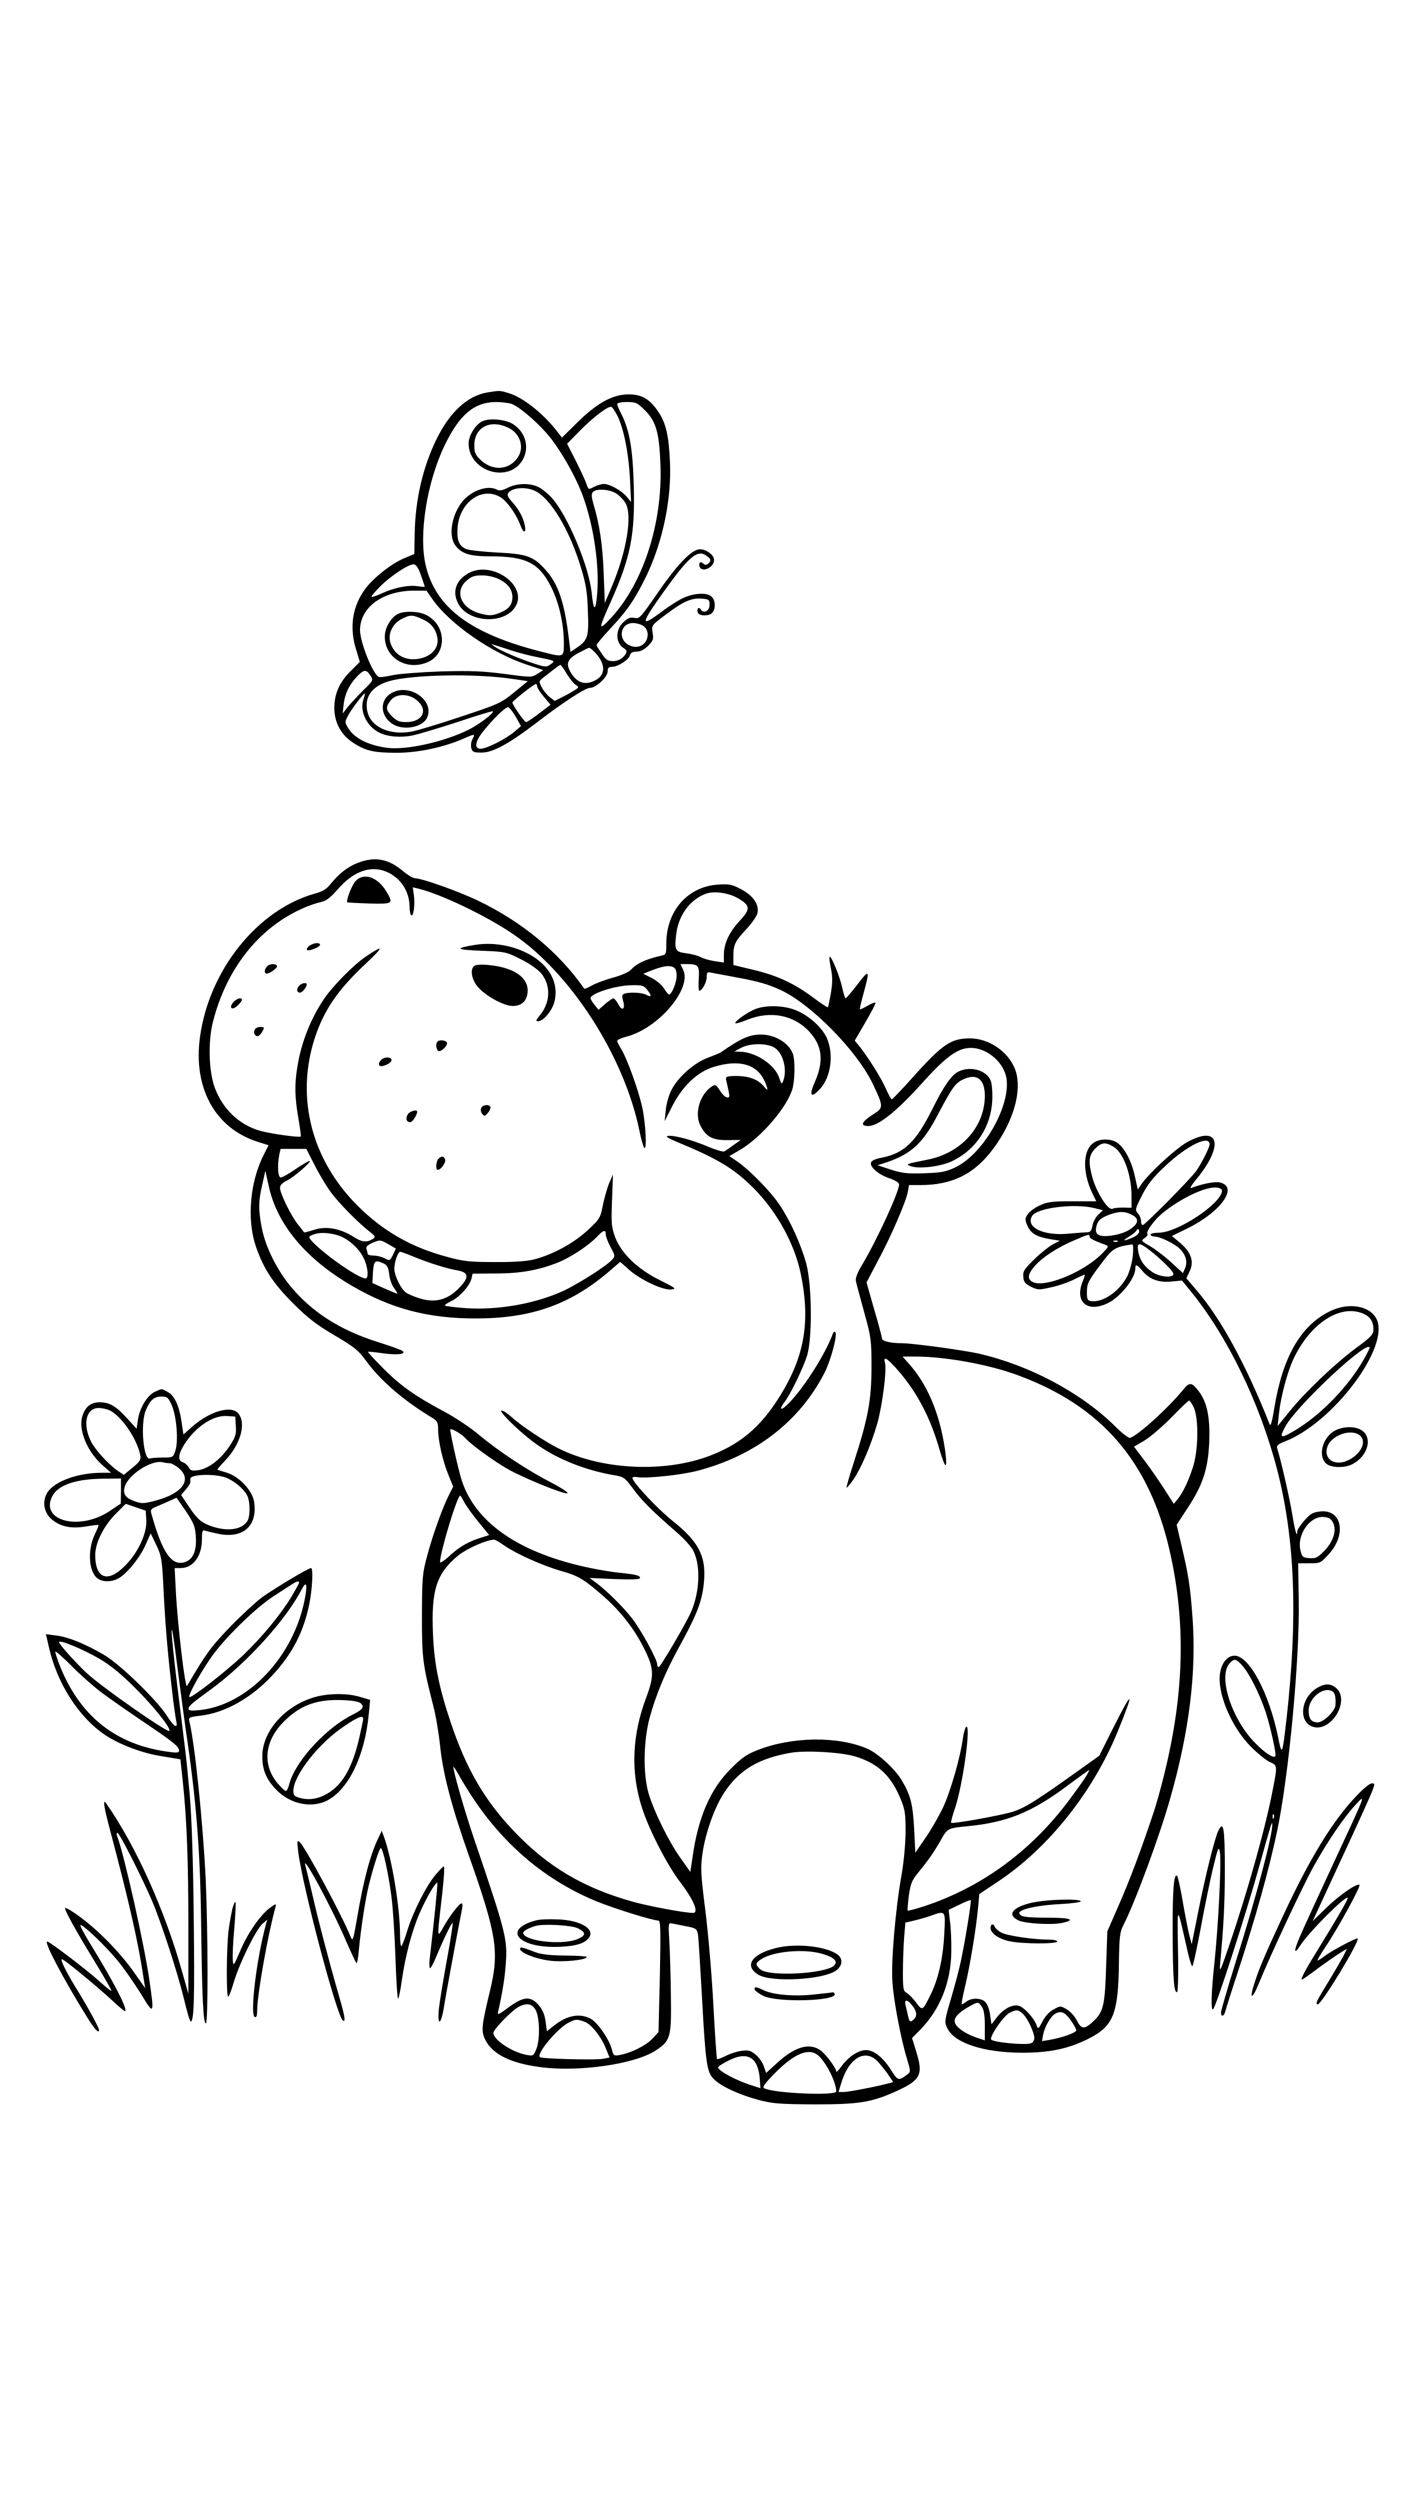 <?xml version="1.0" standalone="no"?>
<!DOCTYPE svg PUBLIC "-//W3C//DTD SVG 20010904//EN"
 "http://www.w3.org/TR/2001/REC-SVG-20010904/DTD/svg10.dtd">
<svg version="1.0" xmlns="http://www.w3.org/2000/svg"
 width="736pt" height="1312pt" viewBox="0 0 736 1312"
 preserveAspectRatio="xMidYMid meet">

<g transform="translate(0,1312) scale(0.1,-0.1)"
fill="#000000" stroke="none">
<path d="M2557 11060 c-103 -18 -195 -102 -265 -244 -72 -147 -112 -318 -115
-496 l-2 -108 -53 -22 c-65 -27 -156 -98 -201 -156 -71 -93 -89 -205 -51 -325
l19 -63 -46 -46 c-60 -59 -87 -118 -88 -195 0 -78 36 -144 103 -186 64 -41
107 -50 225 -50 113 0 247 29 350 74 61 27 63 27 46 -5 -6 -11 -8 -31 -5 -44
6 -21 12 -24 54 -24 60 0 142 45 289 157 142 109 256 183 282 183 30 0 91 57
91 86 0 18 5 24 23 24 30 0 88 37 94 61 4 13 14 19 35 19 20 0 40 10 60 30 27
27 30 36 24 69 -6 39 -6 39 70 96 92 69 133 87 187 83 39 -3 42 -5 42 -33 0
-32 -31 -48 -46 -24 -10 17 -23 4 -16 -16 8 -20 61 -20 77 0 18 21 16 64 -4
83 -23 23 -89 20 -146 -5 -25 -11 -76 -43 -114 -72 -117 -87 -115 -70 8 103
131 183 176 222 222 191 27 -18 30 -28 11 -44 -10 -8 -17 -7 -25 1 -15 15 -26
4 -19 -17 14 -35 83 2 75 41 -5 29 -53 57 -83 50 -45 -11 -117 -89 -214 -230
-89 -129 -94 -135 -121 -129 -23 4 -35 -1 -60 -25 -41 -41 -38 -109 6 -135 19
-11 17 -24 -6 -47 -12 -12 -33 -20 -52 -20 -27 0 -38 7 -58 38 -14 20 -27 40
-28 45 -2 4 31 44 74 90 89 95 128 152 190 280 84 178 130 399 121 592 -6 140
-21 203 -60 262 -46 69 -87 93 -157 93 -83 0 -164 -44 -268 -146 l-82 -81 -24
31 c-72 94 -180 180 -254 202 -49 15 -46 15 -115 4z m129 -60 c47 -18 153
-112 209 -185 57 -75 120 -186 156 -275 62 -156 97 -380 84 -535 -8 -98 -19
-96 -29 5 -15 139 -124 399 -206 493 -22 25 -55 52 -74 61 -46 22 -113 20
-160 -4 -28 -14 -44 -17 -57 -10 -49 27 -141 -7 -187 -69 -54 -74 -68 -178
-30 -226 33 -42 76 -55 182 -55 188 0 255 -34 319 -160 42 -83 67 -195 67
-296 0 -76 1 -75 -120 -44 -370 94 -553 231 -605 452 -38 161 6 438 100 632
76 158 154 225 267 226 31 0 69 -5 84 -10z m699 -33 c59 -58 76 -118 82 -286
12 -308 -91 -624 -261 -806 -66 -70 -66 -61 1 88 104 234 127 349 120 607 -5
194 -22 293 -67 381 -11 21 -20 43 -20 49 0 5 22 10 51 10 47 0 55 -4 94 -43z
m-145 -27 c34 -66 60 -198 67 -330 l6 -125 -23 28 c-25 31 -89 67 -120 67 -12
0 -34 -7 -51 -15 -30 -16 -30 -16 -41 17 -6 18 -32 73 -56 121 l-45 88 69 70
c73 74 151 132 165 123 5 -3 18 -23 29 -44z m-437 -394 c84 -35 186 -203 247
-406 26 -85 33 -128 36 -225 6 -135 0 -155 -56 -193 l-35 -24 -8 64 c-23 195
-56 293 -123 367 -63 71 -99 84 -254 91 -74 4 -147 12 -162 18 -38 16 -51 46
-46 112 10 135 129 219 226 160 34 -21 84 -91 104 -147 15 -43 32 -43 23 0
-10 44 -29 80 -66 122 -25 28 -29 38 -19 50 21 25 86 31 133 11z m432 -16 c17
-11 40 -35 50 -53 35 -66 4 -252 -72 -433 l-38 -89 -6 160 c-6 152 -22 254
-54 361 -10 35 -11 51 -3 61 16 20 86 16 123 -7z m-1025 -430 c11 -30 19 -57
20 -59 0 -2 -16 -1 -36 2 -48 8 -125 -7 -191 -38 -29 -13 -53 -21 -53 -17 0 4
19 27 43 51 53 55 155 123 180 119 12 -2 25 -21 37 -58z m58 -122 c91 -132
313 -286 499 -347 l85 -28 -31 -20 c-31 -19 -33 -19 -174 0 -115 15 -178 17
-332 13 -104 -4 -219 -12 -255 -20 -36 -8 -68 -12 -72 -9 -33 19 -98 184 -98
246 0 119 119 206 282 207 l67 0 29 -42z m1110 -144 c14 -10 22 -26 22 -44 0
-52 -50 -81 -98 -56 -61 31 -45 116 21 116 18 0 43 -7 55 -16z m-693 -128 c39
-13 99 -28 135 -35 96 -19 97 -19 70 -38 -21 -15 -27 -15 -79 2 -75 23 -187
71 -214 91 -20 15 -20 16 -2 9 11 -3 52 -17 90 -29z m439 -11 c60 -64 56 -124
-10 -151 -47 -20 -85 -5 -115 42 -31 50 -22 74 36 106 28 15 54 28 58 28 4 0
18 -11 31 -25z m-150 -110 c15 -24 35 -50 46 -58 20 -14 20 -14 -2 -29 -13 -8
-42 -25 -65 -36 l-41 -21 -26 20 c-15 12 -34 35 -42 52 -16 30 -16 32 10 52
14 11 39 30 54 42 15 12 30 23 34 23 3 0 18 -20 32 -45z m-1030 -10 c17 -26
16 -26 -37 -78 -29 -29 -65 -68 -81 -87 l-27 -35 5 48 c7 57 28 101 69 145 37
39 50 40 71 7z m744 -18 l83 -12 -72 -59 c-70 -57 -82 -62 -278 -127 -112 -38
-230 -73 -261 -79 -112 -20 -209 22 -230 100 -21 78 20 138 113 165 119 34
450 41 645 12z m132 -40 c0 -7 16 -32 35 -54 l35 -42 -59 -45 c-33 -25 -64
-46 -69 -46 -9 0 -72 90 -72 103 0 7 113 97 123 97 4 0 7 -6 7 -13z m-912 -67
c-21 -61 16 -141 81 -174 43 -23 114 -29 177 -16 33 7 140 39 238 71 98 33
181 58 183 56 8 -9 -70 -68 -125 -96 -130 -65 -329 -109 -430 -96 -101 14
-173 51 -205 105 -17 28 -17 31 -1 62 16 32 81 118 89 118 2 0 -1 -14 -7 -30z
m800 -93 l27 -48 -35 -30 c-45 -38 -146 -89 -177 -89 -32 0 -30 33 4 79 50 66
126 142 141 139 7 -2 25 -25 40 -51z"/>
<path d="M2530 10908 c-36 -19 -70 -76 -70 -115 0 -142 198 -210 278 -96 43
63 27 147 -39 193 -39 29 -130 38 -169 18z m142 -35 c58 -29 81 -99 48 -151
-43 -69 -132 -77 -196 -17 -29 28 -34 39 -34 77 0 97 86 140 182 91z"/>
<path d="M2447 10104 c-60 -40 -73 -100 -37 -160 55 -89 225 -100 288 -19 90
115 -123 267 -251 179z m173 -24 c48 -24 70 -55 70 -95 -1 -39 -18 -61 -63
-80 -43 -18 -59 -18 -110 -4 -97 27 -132 114 -69 170 27 24 41 29 83 29 30 0
65 -8 89 -20z"/>
<path d="M2094 9900 c-39 -16 -74 -73 -74 -121 0 -112 114 -181 224 -135 103
43 101 192 -4 247 -36 20 -109 24 -146 9z m122 -29 c47 -21 71 -51 80 -97 12
-63 -46 -114 -128 -114 -56 0 -101 32 -118 85 -16 47 11 103 60 127 44 22 55
22 106 -1z"/>
<path d="M2058 9484 c-70 -37 -63 -130 12 -169 56 -29 145 -11 170 34 47 89
-86 187 -182 135z m131 -40 c61 -51 30 -114 -57 -114 -35 0 -49 6 -73 29 -34
35 -36 49 -8 85 29 37 95 37 138 0z"/>
<path d="M1878 8591 c-54 -21 -98 -56 -141 -109 -22 -28 -42 -41 -87 -53 -299
-85 -552 -401 -600 -751 -37 -265 77 -476 297 -549 l63 -20 -25 -49 c-73 -143
-90 -340 -42 -481 40 -117 90 -194 196 -300 76 -76 121 -111 216 -167 105 -62
126 -78 168 -136 77 -105 197 -208 350 -300 22 -14 27 -23 27 -59 0 -59 24
-165 54 -238 l25 -62 -20 -39 c-35 -68 -88 -216 -116 -322 -26 -95 -27 -115
-28 -316 0 -226 4 -255 60 -475 13 -49 28 -141 35 -204 14 -146 61 -325 150
-576 148 -419 162 -508 112 -715 -45 -187 -47 -210 -24 -257 39 -75 130 -121
285 -142 204 -28 502 15 611 88 76 50 81 70 78 281 -1 102 -5 231 -8 287 -6
96 -5 101 12 98 11 -2 44 -9 75 -15 53 -10 57 -13 63 -43 3 -18 12 -165 21
-327 19 -346 25 -394 61 -431 36 -38 133 -83 234 -110 75 -20 109 -23 295 -24
235 0 300 10 432 70 127 58 141 86 102 210 l-21 68 45 46 c103 106 159 248
161 406 1 55 -2 127 -7 160 l-7 61 56 27 c31 15 58 26 60 24 5 -4 -31 -225
-52 -321 -8 -39 -31 -126 -51 -194 -35 -119 -36 -124 -20 -157 37 -78 189
-128 392 -129 143 0 243 20 348 73 132 66 158 130 161 401 2 134 5 160 23 195
61 118 191 470 246 665 101 354 139 668 117 955 -12 162 -21 219 -57 371 l-26
111 55 84 c82 124 110 207 116 350 5 131 -11 209 -55 267 -36 47 -49 49 -80
10 -83 -101 -232 -236 -280 -255 -7 -3 -43 25 -80 62 -179 176 -449 320 -717
381 -83 18 -344 54 -402 54 -60 0 -104 11 -104 25 0 7 -18 76 -41 153 l-40
141 60 114 c69 128 147 309 157 362 l6 35 57 0 c183 0 303 66 408 223 96 144
130 296 89 392 -38 89 -137 155 -234 155 -99 0 -144 -30 -298 -202 -58 -65
-109 -118 -112 -118 -4 0 -18 26 -32 57 -23 54 -94 166 -141 225 l-22 26 57
98 c31 53 55 99 52 101 -3 3 -22 -4 -42 -16 -20 -12 -38 -20 -40 -19 -1 2 5
32 15 68 40 146 38 149 -34 55 -27 -35 -53 -65 -56 -65 -3 0 -11 26 -18 58
-13 59 -58 169 -66 160 -3 -2 1 -30 7 -61 9 -44 9 -73 0 -129 -7 -40 -14 -74
-16 -75 -2 -2 -35 20 -74 49 -100 75 -189 117 -314 147 l-108 26 0 48 c0 59 9
78 71 143 26 29 51 64 55 80 11 45 -21 93 -86 127 -49 26 -63 28 -121 24 -158
-10 -271 -138 -271 -308 0 -56 -1 -59 -26 -65 -82 -18 -131 -41 -163 -77 -10
-10 -50 -27 -90 -38 -41 -11 -91 -30 -111 -41 -21 -12 -39 -20 -41 -17 -133
191 -327 351 -556 461 -104 50 -295 118 -331 118 -10 0 -38 16 -62 36 -79 67
-149 80 -240 45z m150 -46 c74 -31 121 -102 122 -182 0 -23 4 -44 9 -47 12 -8
20 54 14 104 l-6 43 29 -7 c117 -28 356 -142 498 -239 302 -205 581 -638 662
-1028 9 -46 21 -88 26 -93 15 -18 8 128 -11 215 -21 92 -79 253 -111 305 -11
17 -20 36 -20 41 0 5 21 15 48 22 169 43 347 254 298 352 l-14 29 36 0 c58 0
65 -9 60 -79 -2 -33 -1 -61 3 -61 15 0 39 45 39 72 0 24 3 28 23 23 12 -2 72
-14 134 -25 113 -21 163 -35 231 -66 160 -75 397 -315 482 -489 58 -121 59
-129 8 -161 -65 -41 -76 -64 -29 -64 51 0 145 74 277 220 131 146 192 190 261
190 78 0 161 -65 183 -143 38 -139 -111 -412 -267 -485 -49 -23 -74 -27 -161
-30 -87 -3 -115 0 -175 19 l-70 23 49 16 c129 44 190 101 268 251 74 140 91
164 131 183 72 35 115 3 115 -85 0 -164 -125 -302 -303 -336 -112 -22 -117
-24 -82 -35 45 -14 153 0 210 26 126 59 207 179 214 319 2 44 -2 90 -8 105
-23 56 -109 79 -171 47 -36 -19 -74 -73 -135 -195 -87 -174 -147 -232 -265
-256 -37 -7 -56 -16 -58 -27 -5 -24 43 -64 99 -82 27 -9 49 -23 49 -31 0 -40
-119 -298 -197 -427 -22 -37 -33 -66 -30 -80 2 -12 22 -85 43 -162 37 -133 39
-147 39 -290 0 -173 -18 -269 -91 -495 -24 -74 -42 -136 -40 -138 2 -2 19 18
37 44 40 59 91 178 124 291 26 92 51 279 41 319 -10 37 8 29 58 -27 106 -118
180 -257 228 -427 13 -45 27 -82 31 -82 11 0 -1 97 -23 191 -34 139 -91 255
-169 342 l-33 37 73 0 c156 -1 383 -42 535 -99 436 -161 687 -451 794 -919 87
-380 77 -755 -31 -1186 -16 -65 -39 -146 -50 -180 -68 -204 -129 -366 -184
-491 l-62 -142 -6 -179 c-6 -200 -14 -239 -59 -285 -53 -52 -70 -53 -94 -5
-11 22 -35 49 -54 60 -33 19 -33 19 -68 0 -22 -11 -45 -36 -59 -63 -22 -42
-23 -43 -32 -19 -13 36 -61 88 -88 99 -34 13 -84 -13 -120 -59 l-28 -37 -7 48
c-3 27 -14 57 -24 68 -21 23 -72 25 -100 4 -10 -8 -22 -15 -25 -15 -3 0 5 42
17 93 24 97 59 306 69 419 l6 67 102 68 c263 176 495 468 625 786 90 221 80
225 -27 12 l-70 -140 -91 -65 c-239 -171 -299 -209 -366 -230 -68 -20 -313
-64 -321 -57 -2 3 7 38 21 78 41 123 85 442 58 426 -5 -4 -13 -31 -17 -60 -13
-98 -65 -280 -104 -363 -22 -46 -63 -118 -93 -161 l-53 -77 -6 125 c-7 129
-18 175 -64 253 -34 59 -125 143 -180 167 -155 68 -400 65 -582 -8 -54 -21
-83 -42 -138 -98 -106 -106 -170 -254 -199 -460 l-12 -80 -53 75 c-62 87 -140
247 -167 340 -29 103 -26 279 8 400 33 119 83 237 150 360 87 157 118 231 130
316 22 154 -16 236 -158 349 -80 63 -214 206 -214 228 0 5 12 7 27 4 43 -8
229 11 312 33 304 78 539 259 670 516 33 65 69 200 56 212 -4 4 -10 1 -12 -6
-41 -113 -166 -308 -247 -381 -30 -28 -35 -15 -7 21 30 38 97 177 118 243 28
94 26 370 -5 485 -28 101 -84 224 -140 307 -47 70 -156 181 -219 225 l-44 30
58 34 c110 66 240 217 272 315 14 45 16 155 3 189 -22 57 -94 100 -167 100
-61 0 -104 -19 -209 -92 -6 -5 -37 -17 -68 -29 -71 -25 -160 -103 -193 -170
-14 -26 -27 -74 -30 -106 l-6 -58 38 75 c54 108 132 183 219 210 136 42 231
14 270 -79 18 -44 17 -51 -4 -25 -36 43 -89 60 -171 56 -29 -2 -33 -5 -28 -24
20 -89 20 -88 4 -88 -8 0 -25 16 -37 35 -21 33 -24 35 -44 22 -62 -41 -91
-140 -60 -203 31 -61 64 -79 144 -78 l69 1 -37 -26 c-20 -15 -42 -30 -49 -34
-6 -4 -43 7 -82 23 -83 36 -183 63 -214 58 -16 -2 -2 -11 48 -32 214 -88 301
-141 404 -245 121 -123 213 -291 245 -448 48 -233 23 -409 -85 -599 -108 -188
-217 -287 -391 -354 -237 -91 -568 -76 -796 38 -74 37 -199 121 -247 165 -11
10 -28 23 -37 28 -69 38 84 -115 181 -180 107 -73 246 -127 385 -152 62 -10
64 -12 109 -72 44 -61 100 -117 230 -230 37 -32 76 -75 86 -95 40 -78 35 -213
-10 -320 -26 -60 -162 -292 -171 -292 -5 0 -8 7 -8 15 0 25 -84 179 -132 241
-46 60 -140 152 -193 190 l-30 22 133 -6 c94 -3 132 -2 132 6 0 13 -20 18
-105 27 -33 3 -103 14 -155 25 -369 76 -603 235 -676 460 -19 59 -64 263 -60
268 7 6 61 -25 81 -48 30 -34 152 -122 225 -163 87 -48 287 -129 308 -125 10
2 -27 27 -85 57 -124 64 -274 163 -381 252 -43 37 -124 90 -178 119 -154 82
-232 137 -322 228 -46 46 -82 85 -80 87 2 2 37 -2 79 -8 74 -10 122 -5 103 12
-5 5 -66 27 -136 49 -193 62 -335 152 -448 285 -74 88 -135 209 -155 309 -19
98 -19 142 2 231 l16 72 18 -81 c44 -202 195 -382 437 -523 208 -121 399 -171
650 -171 286 0 488 70 688 237 l70 60 45 -40 c59 -53 177 -109 221 -105 31 3
28 6 -56 48 -118 58 -203 140 -236 225 -20 55 -22 72 -17 195 l5 135 -18 -40
c-10 -22 -25 -74 -34 -115 -14 -73 -16 -77 -82 -138 -73 -68 -186 -129 -284
-153 -35 -9 -110 -14 -205 -13 -129 0 -164 4 -247 27 -189 50 -340 137 -473
271 -240 241 -323 566 -223 876 47 145 121 255 267 391 98 92 99 104 1 38 -62
-42 -171 -152 -217 -219 -72 -106 -122 -233 -142 -360 -15 -91 -14 -157 5
-267 9 -52 15 -96 13 -98 -7 -7 -162 15 -214 30 -108 31 -193 111 -236 222
-33 87 -38 243 -11 350 70 276 238 490 466 593 34 16 79 31 99 35 29 6 49 21
89 66 83 96 172 128 256 94z m1847 -140 c64 -37 66 -56 10 -116 -56 -60 -84
-119 -85 -178 l0 -43 -47 7 c-26 4 -60 13 -76 22 -15 8 -50 17 -77 20 -56 7
-61 18 -49 107 13 95 73 175 154 205 44 16 121 5 170 -24z m-336 -364 c9 -6
14 -24 13 -45 -1 -36 -26 -96 -40 -96 -4 1 -16 15 -27 33 -11 18 -40 42 -64
54 l-44 22 29 12 c75 30 110 35 133 20z m-140 -118 c24 -30 21 -39 -7 -24 -22
12 -91 15 -115 5 -12 -4 -13 -12 -6 -37 13 -44 -5 -57 -25 -18 -9 17 -21 31
-26 31 -5 0 -25 -14 -44 -30 l-34 -30 -21 26 c-12 15 -21 30 -21 35 0 25 136
68 217 68 55 1 64 -2 82 -26z m662 -299 c49 -25 74 -117 50 -179 -7 -17 -10
-15 -20 17 -23 70 -124 137 -207 138 l-29 1 35 19 c43 24 129 26 171 4z
m-2411 -616 c23 -46 61 -110 85 -143 41 -57 147 -165 210 -213 24 -19 27 -25
15 -33 -35 -22 -58 -20 -105 10 -70 44 -143 57 -207 36 -28 -9 -51 -15 -52
-13 -1 2 -16 22 -34 44 -38 50 -92 161 -92 190 0 13 12 26 35 37 36 17 129 97
121 104 -2 2 -34 -16 -71 -41 -36 -25 -73 -46 -81 -46 -15 0 -19 61 -8 119 l7
31 67 0 68 0 42 -82z m1530 -367 c0 -10 11 -40 25 -66 25 -46 25 -48 8 -67
-30 -33 -176 -126 -255 -163 -149 -68 -341 -102 -512 -91 -55 4 -104 10 -109
13 -5 3 9 13 30 23 44 20 99 81 108 119 l6 26 122 1 c131 0 227 18 327 58 67
27 162 90 204 135 34 36 46 39 46 12z m-1415 -2 c55 -14 117 -66 144 -122 23
-46 28 -107 10 -107 -39 0 -234 138 -288 203 -12 15 -10 18 10 26 33 13 72 13
124 0z m275 -50 l38 -22 -15 -33 c-16 -32 -17 -32 -44 -18 -15 8 -42 14 -59
14 -16 0 -30 4 -30 9 0 5 -3 16 -6 25 -4 11 4 20 27 31 44 19 45 19 89 -6z
m132 -65 c75 -31 175 -63 231 -72 60 -11 61 -38 4 -95 -58 -59 -122 -76 -199
-53 -29 8 -64 23 -77 32 -27 19 -60 88 -61 125 0 34 19 89 31 89 5 0 37 -12
71 -26z m-159 -35 c19 -9 26 -21 30 -56 2 -25 14 -58 26 -74 12 -16 19 -29 16
-29 -3 0 -33 13 -68 28 l-62 28 3 57 c4 61 11 66 55 46z m4254 -756 c27 -62
24 -230 -6 -318 -26 -78 -51 -128 -79 -164 l-20 -24 -54 84 c-30 46 -77 114
-105 150 l-50 66 56 33 c31 19 94 73 141 121 47 48 88 88 92 88 4 1 15 -16 25
-36z m-3831 -495 c9 -18 42 -65 74 -104 l58 -71 -41 -13 c-66 -20 -116 -48
-168 -97 -27 -25 -49 -39 -49 -32 0 51 90 349 106 349 2 0 11 -15 20 -32z
m210 -229 c67 -46 197 -104 298 -134 93 -26 118 -41 224 -133 87 -76 162 -171
212 -272 54 -106 55 -145 13 -258 -76 -201 -83 -395 -22 -583 38 -117 133
-301 203 -392 67 -88 96 -157 65 -157 -45 0 -228 34 -318 59 -258 72 -447 184
-624 371 -153 161 -249 325 -331 570 -61 181 -87 309 -93 465 -10 230 19 318
134 412 44 35 144 80 186 82 5 1 29 -13 53 -30z m1844 -1108 c120 -37 187
-100 238 -223 23 -55 26 -77 26 -173 -1 -65 -9 -159 -22 -230 -32 -183 -55
-455 -47 -560 7 -101 46 -304 77 -403 19 -64 19 -66 1 -80 -47 -35 -49 -34
-87 26 -42 65 -89 102 -130 102 -39 0 -92 -35 -127 -83 -16 -22 -29 -36 -29
-30 0 19 -57 95 -86 114 -58 38 -133 16 -226 -70 l-56 -51 -12 34 c-6 20 -25
47 -43 62 -27 22 -37 25 -74 20 -24 -3 -61 -15 -84 -27 -23 -11 -43 -19 -45
-16 -2 2 -11 129 -19 283 -8 153 -27 376 -42 495 -25 199 -26 224 -15 303 16
107 62 237 111 313 80 123 183 185 356 214 82 13 262 2 335 -20z m-2002 -226
c167 -248 384 -428 645 -535 94 -38 293 -100 322 -100 13 0 14 -38 9 -292 l-7
-293 -31 -34 c-33 -36 -110 -75 -169 -86 -35 -7 -36 -6 -46 32 -15 53 -75 139
-111 158 -57 30 -124 17 -191 -36 l-38 -30 -7 52 c-5 37 -16 61 -36 85 -43 49
-79 46 -157 -11 -54 -40 -61 -43 -56 -23 21 91 35 175 40 248 10 131 2 164
-165 655 -53 156 -110 356 -110 382 0 4 14 -17 31 -47 16 -30 51 -86 77 -125z
m3216 126 c-9 -16 -50 -73 -90 -127 -200 -269 -460 -459 -762 -559 -46 -15
-85 -25 -87 -23 -2 2 1 37 6 78 9 63 16 81 48 120 56 68 84 109 120 172 35 62
36 63 141 73 205 20 335 72 520 210 63 47 116 85 118 85 2 0 -5 -13 -14 -29z
m-747 -833 c-6 -126 -32 -239 -73 -320 -41 -83 -42 -83 -75 -38 -16 21 -38 44
-49 50 -18 10 -20 20 -20 108 0 53 3 134 6 179 l7 82 47 11 c25 6 64 17 86 25
79 28 78 29 71 -97z m-168 -374 c24 -30 27 -54 9 -72 -18 -18 -25 -15 -31 17
-3 16 -9 40 -13 55 -8 34 8 34 35 0z m365 -6 c11 -16 16 -46 16 -100 l0 -77
-45 15 c-63 22 -109 56 -113 82 -4 24 23 52 82 84 40 22 42 22 60 -4z m-2340
-22 c20 -43 21 -155 1 -202 -14 -35 -17 -36 -52 -29 -75 14 -173 79 -173 115
0 18 94 115 131 136 44 24 75 18 93 -20z m2557 -17 c25 -25 58 -96 59 -125 0
-12 -8 -25 -17 -28 -29 -12 -204 5 -210 20 -7 18 64 122 96 139 36 19 48 18
72 -6z m249 -31 c16 -22 30 -47 30 -54 0 -13 -74 -39 -143 -51 l-37 -6 6 34
c8 41 39 95 62 109 31 18 52 10 82 -32z m-2552 -9 c36 -12 90 -81 115 -146
l17 -42 -36 -7 c-41 -7 -321 0 -330 9 -19 18 92 151 151 181 36 19 43 19 83 5z
m1227 -177 c42 -36 95 -141 95 -189 0 -24 -330 -10 -379 17 -10 5 4 25 55 77
103 105 180 137 229 95z m-332 -34 c12 -17 22 -49 25 -82 l4 -56 -43 14 c-80
24 -179 77 -179 95 0 5 24 21 53 35 66 34 112 32 140 -6z m642 5 c15 -16 40
-47 56 -69 l28 -42 -22 -6 c-53 -15 -212 -46 -237 -46 l-28 0 14 46 c39 131
123 182 189 117z"/>
<path d="M1866 8495 c-19 -20 -51 -104 -43 -111 1 -1 53 -4 115 -6 127 -3 129
-2 89 65 -46 75 -118 99 -161 52z"/>
<path d="M1624 8156 c-10 -8 -16 -18 -12 -22 9 -8 68 15 68 27 0 14 -34 11
-56 -5z"/>
<path d="M2495 8161 c-111 -18 -103 -26 30 -31 129 -5 132 -6 210 -45 49 -25
90 -54 108 -76 50 -64 46 -153 -10 -219 -20 -25 -22 -30 -8 -30 27 0 72 53 85
100 23 86 -13 171 -100 232 -86 59 -206 86 -315 69z"/>
<path d="M1402 8048 c-15 -15 -16 -38 -2 -38 18 0 60 32 54 41 -8 13 -38 11
-52 -3z"/>
<path d="M2491 8051 c-24 -16 -17 -68 15 -108 39 -48 138 -103 186 -103 49 0
78 30 78 82 0 71 -77 121 -205 133 -33 4 -66 2 -74 -4z"/>
<path d="M1572 7948 c-17 -17 -15 -38 3 -38 12 0 35 28 35 44 0 11 -26 6 -38
-6z"/>
<path d="M1226 7861 c-27 -30 -9 -47 20 -20 13 12 24 26 24 31 0 15 -27 8 -44
-11z"/>
<path d="M3968 7825 c-40 -15 -108 -62 -108 -75 0 -4 27 3 61 17 123 50 246
26 327 -61 70 -76 78 -156 28 -269 -30 -68 -18 -83 27 -34 60 62 76 187 36
272 -27 57 -98 119 -167 145 -61 23 -149 25 -204 5z"/>
<path d="M1336 7713 c-8 -19 8 -38 23 -29 6 4 16 16 21 27 9 16 7 19 -14 19
-13 0 -27 -7 -30 -17z"/>
<path d="M2297 7653 c-11 -10 -8 -41 4 -49 14 -8 53 31 45 45 -8 12 -39 15
-49 4z"/>
<path d="M2002 7558 c-21 -21 -15 -40 11 -32 30 9 48 24 41 35 -8 13 -38 11
-52 -3z"/>
<path d="M2526 7304 c-4 -9 -1 -23 6 -31 11 -13 15 -12 30 7 10 12 15 26 12
31 -9 15 -41 10 -48 -7z"/>
<path d="M2140 7270 c-12 -22 -6 -40 14 -40 11 0 36 39 36 55 0 15 -41 2 -50
-15z"/>
<path d="M2302 7038 c-14 -14 -16 -58 -4 -58 17 0 44 39 39 55 -8 18 -19 19
-35 3z"/>
<path d="M5406 3131 c-96 -25 -119 -62 -58 -91 34 -16 174 -24 226 -13 78 17
47 28 -78 28 -89 0 -129 4 -138 13 -10 10 -10 15 2 22 27 17 113 32 217 37 56
3 100 10 97 14 -10 16 -196 9 -268 -10z"/>
<path d="M5200 3001 c0 -28 43 -58 101 -70 64 -14 249 -15 249 -1 0 6 -21 10
-48 10 -78 0 -213 20 -244 36 -16 8 -32 22 -35 30 -8 20 -23 17 -23 -5z"/>
<path d="M4075 2896 c-130 -32 -171 -94 -93 -141 71 -41 341 -26 408 23 34 26
36 62 6 84 -60 43 -216 60 -321 34z m242 -31 c62 -18 83 -39 62 -61 -45 -44
-344 -60 -388 -20 -27 25 -26 32 5 53 64 42 226 56 321 28z"/>
<path d="M3962 2678 c2 -7 22 -22 44 -33 73 -37 389 -28 376 10 -2 6 -7 9 -11
8 -3 -1 -47 -6 -97 -11 -101 -12 -218 -2 -267 23 -37 18 -50 19 -45 3z"/>
<path d="M2815 3041 c-183 -48 -94 -148 123 -139 89 4 136 19 156 51 28 45
-52 90 -169 93 -44 2 -93 0 -110 -5z m219 -42 c43 -21 43 -37 -1 -56 -71 -31
-251 -16 -283 23 -12 13 7 28 59 45 39 13 192 5 225 -12z"/>
<path d="M2730 2891 c0 -19 77 -51 151 -61 69 -10 199 2 199 19 0 3 -51 7
-112 7 -80 1 -126 6 -158 18 -71 27 -80 29 -80 17z"/>
<path d="M6235 7127 c-58 -31 -201 -162 -242 -221 l-20 -29 -17 76 c-18 80
-58 151 -97 173 -36 20 -93 17 -122 -7 -53 -41 -54 -153 -4 -259 l22 -45 -125
0 c-107 0 -132 -3 -172 -22 -25 -11 -54 -32 -63 -46 -15 -23 -15 -29 -1 -61
17 -40 49 -59 126 -71 l44 -7 -37 -19 c-20 -11 -64 -46 -98 -79 -53 -52 -60
-63 -57 -92 2 -27 10 -36 41 -52 36 -17 42 -17 107 -2 38 8 92 27 119 41 28
14 53 25 55 25 3 0 -2 -16 -10 -35 -44 -107 23 -167 131 -115 67 32 145 131
145 182 0 25 7 23 37 -12 37 -45 87 -63 153 -56 l55 5 45 -55 c194 -238 364
-588 455 -939 93 -362 109 -770 49 -1305 -22 -193 -24 -199 -44 -99 -48 234
-152 429 -229 429 -37 0 -67 -36 -76 -90 -17 -103 58 -284 163 -389 37 -37 82
-73 100 -80 37 -16 38 -19 16 -132 -36 -195 -131 -536 -231 -829 -46 -135 -52
-148 -48 -100 19 205 25 320 25 500 0 215 -7 255 -33 204 -20 -40 -69 -237
-108 -434 l-33 -165 -13 50 c-7 28 -22 106 -34 175 -12 69 -25 129 -29 134
-18 18 -25 -77 -24 -304 1 -234 7 -315 24 -305 4 3 7 103 4 223 -4 240 -6 240
47 5 11 -51 24 -93 28 -93 4 0 24 91 45 203 20 111 50 254 65 317 26 106 29
112 35 79 9 -43 -8 -388 -29 -584 -17 -160 -19 -254 -6 -240 17 19 178 518
246 765 57 206 64 227 64 205 2 -57 -83 -377 -194 -729 -41 -132 -75 -248 -75
-258 0 -28 17 -21 24 10 4 15 33 108 66 207 93 285 162 533 204 732 62 293
119 903 114 1211 l-3 197 59 0 c57 0 59 1 102 48 95 105 68 237 -46 224 -37
-4 -51 -12 -82 -47 -21 -24 -38 -49 -38 -58 0 -38 -12 3 -26 89 -12 77 -59
285 -80 350 -3 12 8 21 40 33 255 98 556 500 482 644 -36 70 -148 88 -246 39
-152 -75 -246 -239 -290 -505 -12 -76 -20 -101 -25 -87 -120 304 -253 550
-380 699 l-57 67 17 36 c25 51 8 101 -49 149 l-44 37 76 37 c182 88 277 222
175 244 -26 6 -99 -9 -148 -29 -12 -6 -2 13 29 50 142 175 116 281 -49 192z
m115 -13 c0 -16 -39 -94 -69 -138 -25 -38 -271 -286 -282 -286 -5 0 -9 10 -9
22 0 12 -7 30 -17 40 -15 17 -14 23 22 94 29 57 57 93 121 153 114 108 234
167 234 115z m-504 -13 c52 -32 94 -146 94 -258 l0 -62 -44 1 c-24 0 -48 -2
-54 -6 -23 -14 -85 83 -108 166 -22 83 -18 115 15 149 34 34 54 36 97 10z
m569 -230 c0 -66 -233 -221 -332 -221 -24 0 -43 -4 -43 -10 0 -5 9 -10 19 -10
30 0 103 -35 133 -63 33 -31 44 -70 29 -104 l-11 -25 -61 56 c-34 31 -83 69
-111 85 -48 28 -49 29 -29 43 12 8 18 18 15 21 -11 10 35 74 79 110 94 77 224
139 282 134 18 -1 30 -8 30 -16z m-669 -92 l44 -11 -24 -23 c-14 -13 -28 -39
-31 -58 -5 -27 -12 -35 -28 -35 -12 0 -56 -3 -97 -7 -133 -13 -229 34 -191 94
27 42 223 66 327 40z m194 -34 c34 -17 38 -36 14 -60 -27 -27 -70 -44 -126
-51 -62 -7 -83 7 -72 50 7 31 23 44 71 62 50 17 78 17 113 -1z m40 -91 c0 -8
-16 -22 -35 -30 -48 -20 -56 -18 -19 5 18 11 35 24 38 30 10 15 16 14 16 -5z
m-260 -25 c0 -9 26 -22 84 -43 18 -6 16 -11 -19 -46 -91 -93 -290 -177 -358
-151 -36 14 -34 42 6 87 40 46 119 97 206 134 76 33 81 34 81 19z m147 -25
c-3 -3 -12 -4 -19 -1 -8 3 -5 6 6 6 11 1 17 -2 13 -5z m80 -73 c-3 -33 -16
-81 -28 -107 -42 -83 -133 -145 -196 -132 -14 3 -18 13 -17 50 0 40 8 56 67
135 69 92 75 97 171 112 5 0 6 -26 3 -58z m82 32 c62 -47 131 -115 131 -129 0
-23 -72 -17 -110 9 -43 29 -67 63 -75 110 -7 45 4 48 54 10z m1126 -337 c38
-16 55 -42 55 -84 0 -26 -12 -39 -91 -97 -114 -85 -262 -226 -347 -330 l-65
-80 7 65 c10 91 43 214 75 285 88 188 244 291 366 241z m35 -181 c0 -2 -12
-26 -26 -52 -83 -149 -232 -303 -375 -386 -67 -39 -74 -35 -42 25 60 111 443
468 443 413z m-191 -919 c19 -41 -1 -100 -50 -149 -33 -33 -43 -38 -76 -35
-34 3 -38 6 -46 41 -20 82 50 181 122 175 28 -2 39 -9 50 -32z m-480 -745 c38
-41 93 -150 125 -246 26 -79 58 -226 51 -233 -11 -11 -54 17 -103 67 -126 125
-199 352 -137 421 24 26 32 25 64 -9z m168 -803 c-3 -8 -6 -5 -6 6 -1 11 2 17
5 13 3 -3 4 -12 1 -19z"/>
<path d="M813 5815 c-39 -17 -81 -86 -89 -148 l-7 -46 -50 55 c-59 65 -92 84
-145 84 -47 0 -77 -26 -91 -78 -19 -71 29 -184 108 -253 l44 -39 -50 0 c-124
0 -247 -45 -284 -103 -28 -45 -20 -103 20 -139 45 -40 102 -53 181 -40 35 6
66 10 67 8 2 -1 -6 -22 -18 -46 -41 -85 -34 -201 14 -235 27 -19 70 -19 106
-1 45 24 111 104 143 173 l29 65 30 -62 c28 -60 30 -72 39 -264 10 -184 22
-324 50 -556 6 -47 13 -95 16 -107 8 -40 -14 -25 -52 35 -56 85 -246 269 -329
317 -99 58 -189 94 -250 101 l-54 7 16 -69 c43 -191 158 -369 296 -461 78 -51
194 -95 298 -111 l96 -16 12 -110 c22 -204 30 -429 30 -776 l0 -345 -34 120
c-89 317 -242 658 -397 879 -19 28 -14 -12 17 -129 106 -399 152 -605 180
-795 l7 -45 -54 77 c-82 118 -211 247 -322 321 -22 15 -42 25 -44 23 -6 -7 54
-116 152 -276 52 -85 93 -157 91 -159 -3 -2 -30 20 -62 49 -61 56 -263 210
-275 210 -19 0 83 -194 209 -397 38 -62 63 -89 63 -68 0 12 -55 113 -105 195
-64 103 -98 170 -91 177 5 6 173 -132 270 -221 33 -31 61 -54 63 -52 13 12
-58 150 -177 344 -35 56 -61 105 -58 108 9 8 132 -109 196 -187 34 -41 88
-120 122 -174 69 -115 71 -111 44 74 -27 188 -134 665 -169 754 -4 9 -3 17 2
17 10 0 127 -231 180 -354 50 -117 136 -382 169 -518 15 -65 31 -118 35 -118
18 0 21 120 16 554 -3 297 -11 523 -21 636 -17 190 -21 218 -66 577 -16 134
-30 262 -29 285 1 24 14 -58 29 -182 16 -124 36 -272 44 -330 56 -375 77 -630
82 -1030 5 -392 11 -520 25 -520 12 0 11 480 -1 755 -14 294 -57 713 -86 831
-5 20 0 22 58 29 130 15 268 93 380 214 104 113 162 226 192 373 16 80 21 188
9 188 -14 0 -189 -105 -255 -152 -37 -27 -115 -100 -175 -162 -99 -104 -120
-133 -221 -305 -10 -17 -50 324 -59 499 l-6 120 34 0 c63 1 109 63 109 149 0
41 3 52 14 48 8 -3 41 -11 75 -18 129 -25 204 43 185 169 -9 59 -80 134 -145
153 -24 7 -46 14 -48 15 -1 2 16 22 39 46 80 83 113 191 74 246 -34 49 -149
18 -245 -66 l-46 -41 -10 68 c-13 86 -38 138 -74 156 -33 18 -26 18 -66 0z
m89 -71 c25 -58 35 -186 19 -237 -12 -36 -13 -37 -66 -37 -29 0 -60 -2 -67 -5
-35 -14 -52 181 -23 252 23 55 44 73 82 73 31 0 36 -4 55 -46z m-323 -28 c61
-32 140 -148 157 -232 5 -25 0 -34 -40 -67 l-46 -38 -33 22 c-47 33 -116 108
-138 151 -47 92 -28 178 39 178 18 0 45 -6 61 -14z m659 -81 c3 -44 -2 -58
-33 -105 -45 -68 -108 -117 -162 -126 -35 -5 -43 -3 -52 14 -6 11 -20 24 -31
27 -28 9 -25 43 9 96 59 91 149 151 221 147 l45 -3 3 -50z m-346 -195 c9 0 30
-12 47 -26 71 -60 19 -133 -122 -170 -61 -16 -71 -17 -109 -4 -49 18 -63 37
-54 74 16 64 141 146 201 131 11 -3 28 -5 37 -5z m303 -79 c48 -23 93 -64 106
-98 12 -32 12 -100 -1 -124 -29 -52 -121 -61 -214 -20 -34 15 -55 35 -90 87
l-45 67 24 29 c23 27 26 35 24 55 -3 27 140 30 196 4z m-560 -67 l-1 -66 -57
-38 c-157 -106 -366 -54 -304 74 29 61 122 94 272 95 l90 1 0 -66z m341 -106
c42 -63 49 -81 52 -134 5 -73 -14 -117 -55 -132 -72 -25 -122 48 -180 260 -3
13 4 21 24 29 21 8 102 44 109 48 1 1 23 -32 50 -71z m-208 -46 c4 -66 -39
-163 -103 -231 -95 -102 -165 -82 -165 48 0 64 46 155 111 219 l49 49 53 -18
52 -18 3 -49z m802 -329 c0 -4 -18 -36 -39 -72 -56 -93 -154 -212 -254 -308
-86 -82 -274 -229 -283 -220 -9 9 73 154 129 228 73 98 227 246 313 301 38 25
80 52 94 61 27 18 40 21 40 10z m30 -86 c-58 -301 -296 -553 -547 -582 -46 -5
-63 -4 -63 5 0 16 10 25 125 109 185 137 388 362 470 521 24 46 30 24 15 -53z
m-1080 -312 c60 -35 116 -81 190 -155 97 -96 190 -213 179 -225 -11 -10 -353
229 -433 303 -58 54 -146 152 -146 163 0 15 121 -35 210 -86z m10 -176 c41
-31 140 -100 220 -154 160 -108 190 -132 190 -153 0 -11 -11 -13 -52 -7 -281
36 -473 190 -578 463 -11 29 -20 58 -20 63 0 6 37 -26 83 -72 45 -46 116 -109
157 -140z"/>
<path d="M7011 5613 c-66 -33 -94 -130 -51 -173 24 -24 97 -27 139 -5 79 40
107 133 55 174 -33 26 -95 27 -143 4z m133 -32 c31 -34 -6 -100 -73 -128 -70
-30 -127 14 -101 78 26 62 135 94 174 50z"/>
<path d="M6913 4260 c-89 -54 -98 -186 -14 -205 94 -20 186 139 118 203 -29
27 -62 28 -104 2z m83 -18 c12 -7 17 -30 15 -70 -1 -32 -63 -92 -93 -92 -34 0
-48 18 -48 63 0 66 80 129 126 99z"/>
<path d="M1665 4216 c-161 -40 -289 -179 -288 -315 0 -68 19 -116 68 -169 68
-75 175 -103 260 -68 118 50 210 234 231 460 l7 74 -54 16 c-62 19 -153 19
-224 2z m230 -37 c19 -19 9 -32 -45 -59 -141 -71 -299 -244 -331 -362 -5 -21
-13 -38 -18 -38 -4 0 -19 12 -33 28 -88 94 -85 217 7 320 87 96 179 134 318
129 59 -2 92 -8 102 -18z m10 -91 c-2 -13 -11 -52 -19 -89 -33 -145 -82 -237
-155 -285 -52 -34 -101 -44 -151 -32 -34 9 -40 14 -40 38 0 81 133 251 267
340 83 56 106 62 98 28z"/>
<path d="M7119 3692 c-123 -129 -243 -326 -381 -622 -94 -202 -127 -278 -152
-357 -30 -90 -13 -91 23 -2 62 152 231 512 287 613 73 131 160 259 218 321 58
63 62 73 -114 -305 -78 -168 -157 -340 -175 -382 -34 -78 -34 -103 0 -50 46
71 237 263 250 251 4 -5 -54 -105 -149 -259 -69 -111 -101 -170 -91 -170 3 0
43 28 89 63 47 34 99 70 116 80 l31 19 -20 -41 c-12 -22 -48 -84 -81 -138 -59
-96 -67 -113 -52 -113 20 1 222 333 209 346 -5 5 -136 -64 -171 -91 -18 -14
-36 -25 -39 -25 -4 0 15 33 42 73 62 91 185 316 178 324 -12 11 -104 -52 -174
-120 l-72 -70 150 324 c83 178 157 341 164 362 13 34 13 37 -4 37 -10 0 -47
-30 -82 -68z"/>
<path d="M1986 3473 c-42 -87 -78 -223 -110 -412 -21 -121 -24 -133 -34 -109
-48 118 -241 476 -269 500 -13 11 -14 5 -8 -47 21 -179 204 -871 235 -890 16
-10 12 18 -24 142 -51 177 -105 383 -137 523 -16 69 -32 134 -35 145 -26 85
136 -212 216 -400 24 -55 47 -104 51 -108 3 -5 10 27 13 70 10 106 34 265 52
338 26 104 56 195 63 195 11 0 40 -131 56 -255 8 -60 17 -206 21 -322 4 -117
10 -213 14 -213 3 0 12 42 19 93 18 128 53 261 93 354 35 80 86 168 94 161 3
-4 -18 -211 -41 -405 -2 -24 -1 -43 3 -43 4 0 18 26 31 58 43 102 83 184 87
179 3 -2 -11 -90 -30 -194 -19 -104 -38 -219 -42 -256 -9 -92 11 -88 26 6 9
59 74 410 96 520 3 15 2 27 -3 27 -12 0 -63 -66 -95 -124 -33 -60 -33 -55 -14
109 13 108 20 186 17 208 -1 5 -19 -13 -41 -39 -50 -57 -119 -193 -151 -294
-12 -41 -27 -79 -31 -84 -4 -6 -8 21 -8 60 0 138 -41 389 -82 507 l-14 38 -18
-38z"/>
<path d="M1220 3102 c-5 -22 -15 -73 -20 -114 -11 -87 -13 -348 -2 -348 4 0
17 35 30 78 29 98 114 271 148 303 l27 24 -7 -25 c-51 -190 -85 -478 -58 -487
8 -3 12 7 12 34 0 85 57 403 97 547 4 16 -1 14 -32 -9 -51 -39 -117 -135 -156
-229 -32 -74 -34 -77 -37 -45 -2 18 1 94 8 168 6 73 9 136 6 138 -3 3 -10 -13
-16 -35z"/>
</g>
</svg>

